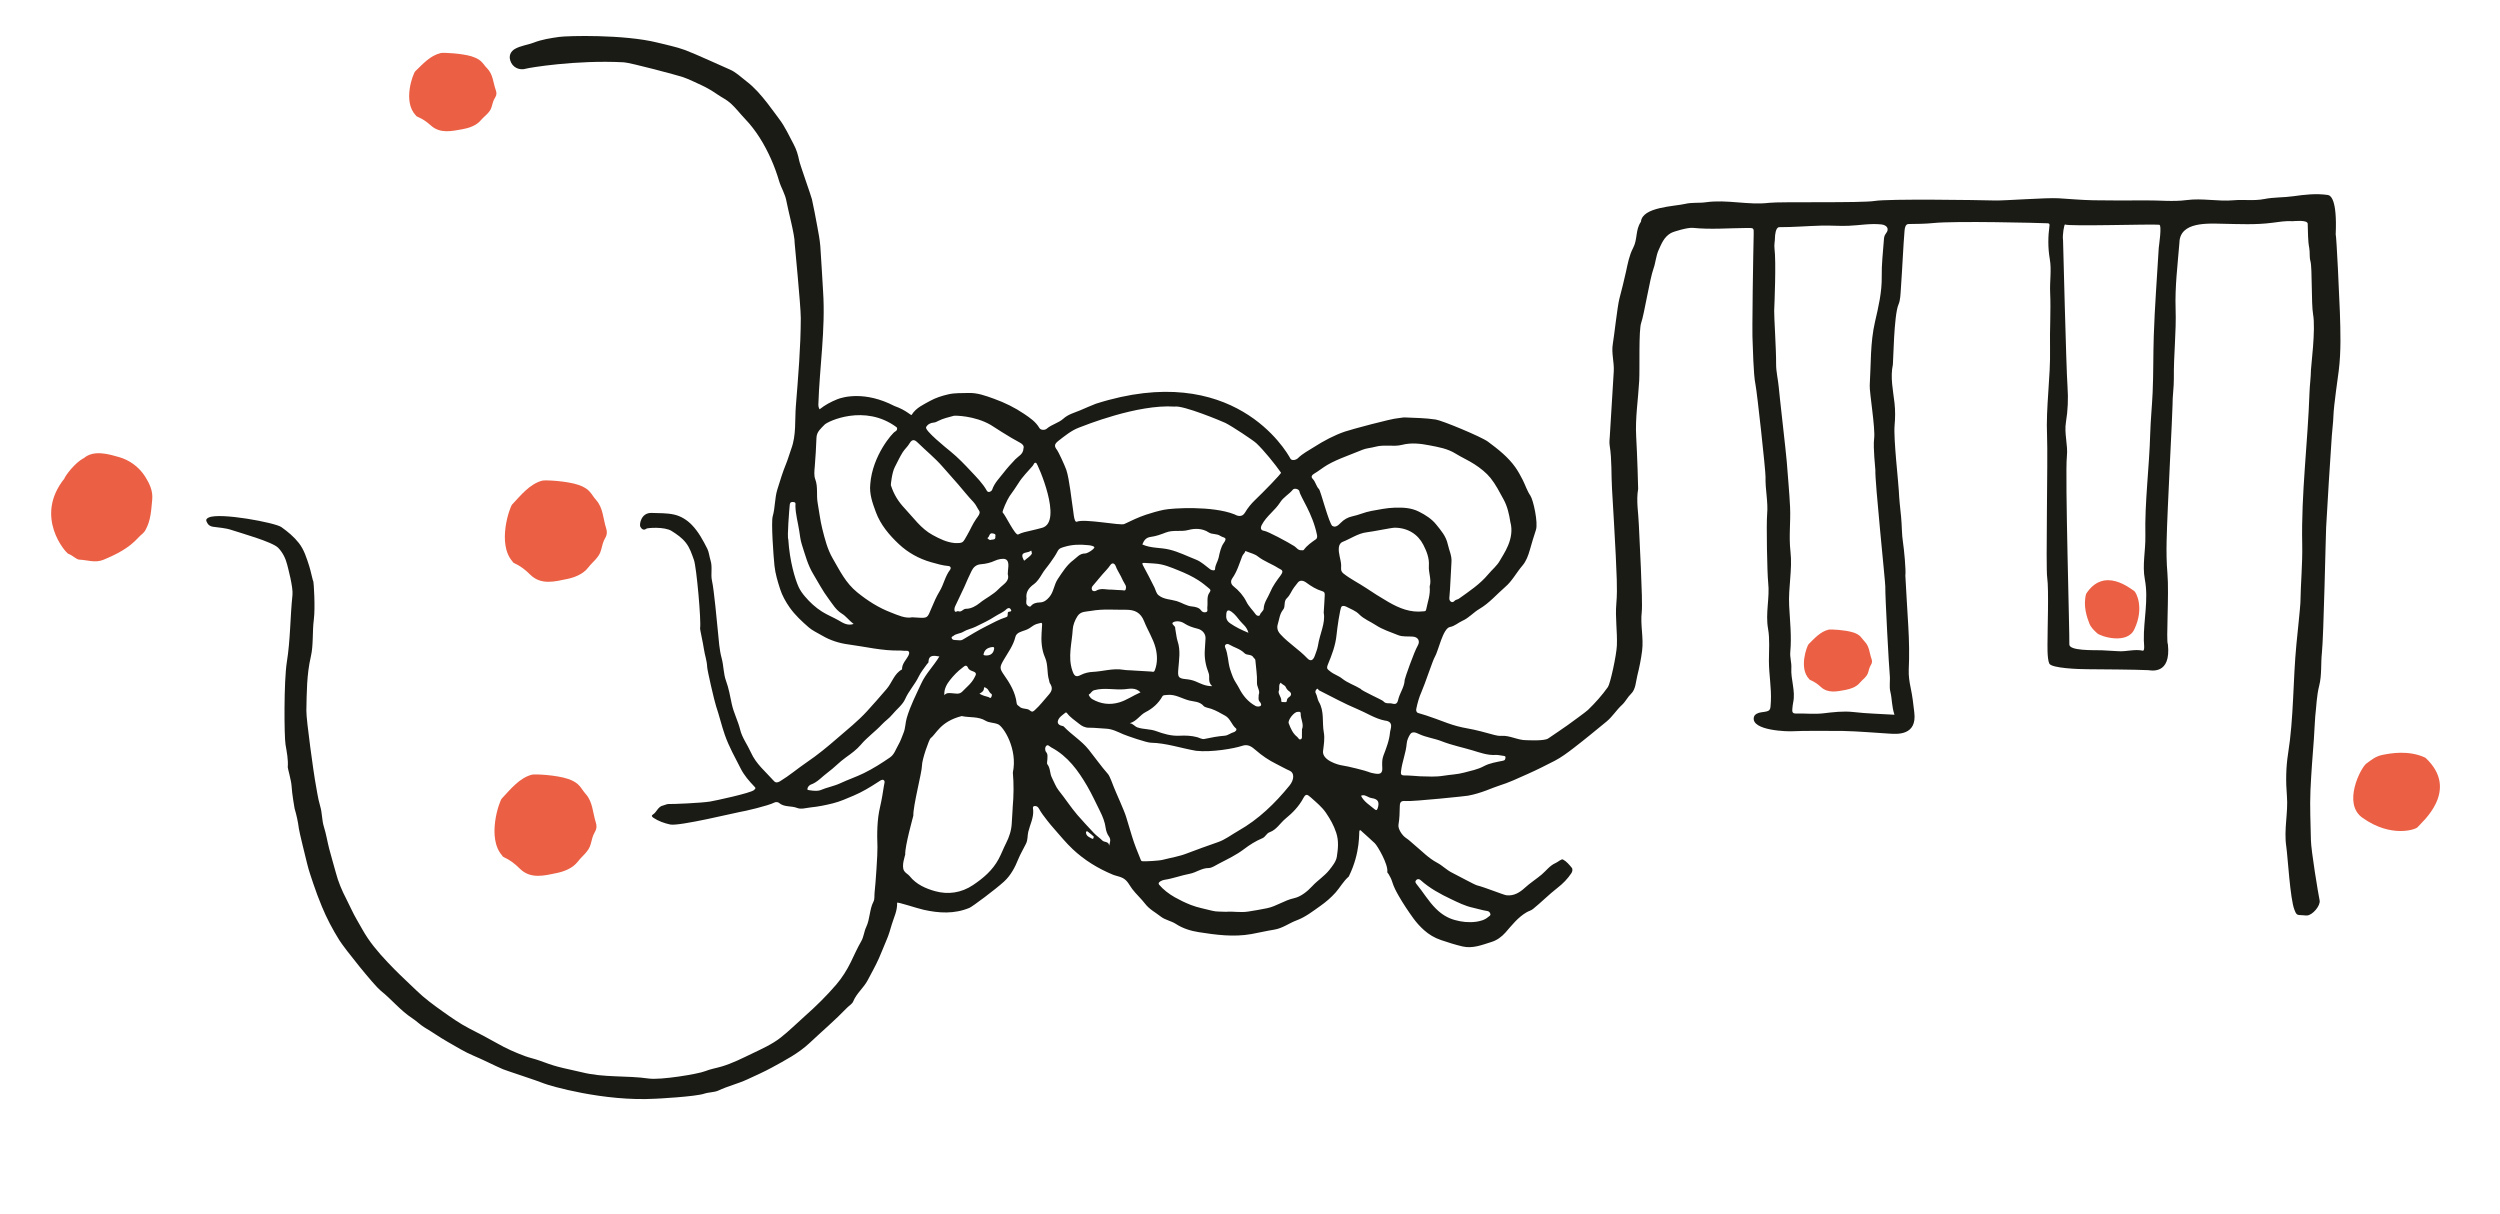 <svg xmlns="http://www.w3.org/2000/svg" xmlns:xlink="http://www.w3.org/1999/xlink" id="Ebene_1" data-name="Ebene 1" viewBox="0 0 687.5 333.74"><defs><style>      .cls-1 {        fill: none;      }      .cls-1, .cls-2, .cls-3 {        stroke-width: 0px;      }      .cls-2 {        fill: #eb5f45;      }      .cls-4 {        clip-path: url(#clippath);      }      .cls-3 {        fill: #1a1b15;      }    </style><clipPath id="clippath"><rect class="cls-1" x="197.08" y="-168.55" width="293.33" height="670.84" transform="translate(156.21 499.79) rotate(-86.5)"></rect></clipPath></defs><g class="cls-4"><path class="cls-3" d="m180.72,11.7c2.51.63,5.25,1.17,7.69,2.07,2.59.95,10.74,4.69,12.25,5.33,1.72.72,3.14,2.15,4.67,3.31,2.21,1.68,4,3.81,5.7,5.97,1.12,1.42,2.15,2.91,3.25,4.35,1.64,2.16,2.73,4.65,4.01,7.02.72,1.34,1.19,2.88,1.48,4.39.21,1.08,3.31,9.77,3.51,10.65.54,2.45,1.01,4.95,1.46,7.4.33,1.79.7,3.67.85,5.54.2,2.51.65,10.79.76,12.42.69,10.41-.97,20.72-1.3,31.09-.02.53.13.95.34,1.32,1.48-1.19,3.07-2.04,4.85-2.76,1.55-.63,7.61-2.35,15.71,1.84,3.45,1.22,4.57,2.74,4.76,2.44,1.2-1.97,3.36-2.88,5.15-3.88,1.36-.76,3.17-1.36,4.92-1.76,1.87-.43,3.61-.3,5.41-.37,2.54-.11,4.83.75,7.19,1.6,2.94,1.06,5.71,2.42,8.26,4.15,1.54,1.05,3.17,2.12,4.18,3.86.39.67,1.52.65,2.02.22,1.38-1.19,3.27-1.59,4.53-2.72,1.41-1.28,3.12-1.68,4.68-2.34,1.41-.6,2.86-1.25,4.3-1.81,37.84-12.08,52.38,12.97,53.5,15.07.37.69,1.56.42,2.08-.1,1.31-1.29,2.98-2.14,4.44-3.07,2.64-1.69,5.54-3.24,8.49-4.25,1.72-.59,12.95-3.61,14.56-3.67.55-.02,1.27-.24,1.88-.22,2.85.13,5.72.15,8.53.58,1.79.27,12.55,4.74,14.35,6.08,2.8,2.08,5.56,4.24,7.57,7.09.72,1.03,1.41,2.27,2,3.44.72,1.42,1.2,3.01,2.1,4.31.81,1.18,2.19,7.51,1.53,9.44-.61,1.8-1.14,3.65-1.66,5.46-.47,1.62-1,3.12-2.07,4.37-1.62,1.88-2.81,4.22-4.64,5.78-2.38,2.05-4.43,4.51-7.2,6.13-1.62.95-2.86,2.46-4.63,3.24-1.16.52-2.21,1.51-3.4,1.7-2,.32-3.23,6.68-4.22,8.27-.54.87-2.7,7.46-3.67,9.63-.63,1.4-1.1,3.06-1.42,4.66-.08.42.02.97.58,1.12,2.21.56,7.57,2.6,8.09,2.79,1.71.62,3.49,1.09,5.31,1.41,2.54.44,5.04,1.15,7.53,1.83.62.17,1.23.27,1.83.23,2.43-.17,4.57,1.24,6.98,1.2.61,0,4.91.26,5.97-.48,1.75-1.23,3.57-2.37,5.3-3.63,1.36-.99,5.07-3.67,5.63-4.21,2.02-1.95,3.89-4.05,5.49-6.31.64-.9,2.35-8.72,2.46-11.42.15-3.85-.49-7.66-.15-11.52.39-4.41-.02-8.86-.16-13.27-.06-1.87-.9-16.19-1.02-18.14-.25-4.02-.01-8.06-.65-12.06-.14-.85-.02-1.76.04-2.64.35-5.9.7-11.8,1.08-17.69.17-2.57-.7-5.11-.25-7.65.35-1.98,1.26-10.33,1.8-12.39.64-2.46,1.28-4.96,1.81-7.39.48-2.21.91-4.57,1.95-6.53,1.31-2.47.58-4.93,2.17-7.25.36-4.08,9.23-4.21,12.12-4.9,1.98-.47,3.84-.18,5.71-.45,5.85-.84,11.67.86,17.44.15,2.91-.36,25.41.09,28.99-.51,3.79-.63,28.33-.26,33.11-.13,2.6.07,14.18-.81,17.45-.61,3.21.2,6.41.49,9.62.55,4.77.08,9.55.07,14.31.03,3.76-.04,7.57.41,11.28-.08,4.36-.58,8.66.43,12.92.05,2.84-.25,5.71.21,8.45-.34,2.66-.53,5.34-.39,8-.77,3.11-.44,6.28-.81,9.46-.35.72.11,2.63.95,2.2,10.83.22.39,1.04,18.04,1.15,21.46.17,5.35.35,10.68-.31,16-.16,1.33-1.38,9.62-1.47,12.49-.05,1.81-.32,3.66-.44,5.48-.59,8.37-1.07,16.76-1.56,25.14-.1,1.64-.68,30.01-1.16,34.44-.33,3.03,0,6.2-.75,9.12-.72,2.83-.76,5.65-1.09,8.47-.08.7-.3,5.36-.37,6.18-.36,4.69-.73,9.39-.94,14.08-.2,4.55.04,9.12.12,13.67.05,3,2.01,14.74,2.4,16.65.28,1.4-1.94,4.06-3.47,4.13-.62.03-1.24-.12-1.86-.11-1.06.03-1.21-.5-1.6-1.46-1.19-2.95-1.84-14.68-2.24-17.37-.71-4.73.56-9.34.17-13.97-.33-3.91-.27-7.81.32-11.58,1.59-10.01,1.33-20.13,2.3-30.16.08-.87,1.08-10.42,1.09-11.32.08-5.37.61-10.76.5-16.11-.3-14.01,1.54-27.9,2.01-41.86.07-2.02.37-4.03.39-6.04,0-.94,1.34-11.09.59-15.33-.52-2.98-.21-12.74-.72-14.58-.35-1.28-.11-2.44-.33-3.62-.43-2.23-.32-4.47-.43-6.71-.05-1.18-3.86-.69-4.12-.71-1.94-.12-3.81.2-5.73.45-4.47.58-9.01.34-13.53.26-3.88-.06-11.79-.68-11.9,5.22-.49,6.04-1.25,12.11-1.05,18.15.22,6.42-.56,12.77-.48,19.16.03,2.43-.39,4.86-.36,7.28.02,1.85-1.45,28.95-1.63,37.39-.07,2.98-.03,6,.22,8.93.5,5.74-.41,18.64.13,19.51.93,8.54-4.81,7.15-5.39,7.12-2.8-.16-13.96-.25-16.74-.26-2.37,0-9.86-.27-10.48-1.55-.66-1.34-.48-5.71-.49-6.23-.03-2.58.39-14.26-.09-17.4-.42-2.72.22-32.96-.04-38.92-.35-8.09.98-16.07.82-24.1-.11-5.14.26-10.29.03-15.38-.14-3.08.42-6.18-.09-9.16-.54-3.14-.51-6.18-.09-9.27.09-.68-.39-.61-.78-.63-1.91-.09-25.13-.68-31.13-.06-2.3.24-4.55.24-6.84.27-.87.01-1.04,1.07-1.11,1.81-.2,2.32-.32,4.64-.46,6.96-.19,3.05-.33,6.1-.56,9.15-.11,1.43-.11,2.97-.66,4.25-1.26,2.9-1.42,15.93-1.53,16.46-.76,3.57.06,7.14.45,10.61.23,2.09.2,4.14.02,6.11-.33,3.64,1.06,15.63,1.16,17.99.11,2.42.38,4.83.63,7.22.24,2.35.16,4.74.52,7,.26,1.63.86,7.64.65,9.14-.02.14.76,13.04.81,13.95.23,3.99.31,7.97.12,11.97-.07,1.56.19,3.32.52,4.87.49,2.28.75,4.55,1.01,6.85.79,6.42-4.84,5.93-6.75,5.81-4.27-.25-8.53-.65-12.8-.74-3.1-.06-12.22-.05-13.65.07-1.59.13-11.65-.14-10.93-3.81.17-.88,1.2-1.28,2.04-1.39,2.59-.34,2.52-.37,2.65-2.99.18-3.75-.54-7.44-.54-11.19,0-2.91.27-5.93-.23-8.77-.77-4.32.5-8.53.03-12.72-.28-2.53-.53-16.07-.29-18.78.31-3.44-.54-6.82-.44-10.27.05-1.59-2.34-23.4-2.75-25.34-.63-2.99-.71-10.69-.79-11.58-.23-2.54.17-25.15.28-29.74.05-1.92.06-1.82-1.96-1.81-4.92.03-9.85.47-14.78-.04-1.31-.14-5.26.98-6.07,1.46-1.87,1.09-2.54,2.92-3.33,4.64-.73,1.6-.83,3.52-1.41,5.11-1,2.73-2.6,12.79-3.37,14.86-.75,2.03-.37,12.67-.56,15.98-.28,5.12-1.12,10.26-.83,15.35.27,4.64.57,14.24.54,14.39-.59,3.34.1,6.68.2,10.01.07,2.35,1.13,20.89.79,23.82-.42,3.58.55,7.09.1,10.67-.29,2.31-.76,4.62-1.31,6.81-.42,1.66-.43,3.81-1.73,5.04-.98.93-1.49,2.13-2.49,3.05-1.51,1.37-2.61,3.22-4.22,4.55-3.03,2.49-6.06,4.99-9.17,7.38-1.65,1.27-3.42,2.57-5.13,3.45-2.4,1.23-4.86,2.48-7.36,3.59-2.63,1.17-5.29,2.44-7.98,3.26-1.69.51-4.79,2.07-8.51,2.74-.05.06-15.08,1.64-17.08,1.47-1.22-.11-1.64.18-1.66,1.42-.03,1.7-.07,3.4-.36,5.09-.2,1.14,1.04,2.98,2.04,3.63.86.56,1.6,1.31,2.4,1.97,2.03,1.68,3.81,3.6,6.22,4.87,1.42.75,2.6,2.01,4.08,2.73,1.69.83,6.11,3.29,6.9,3.49,2.13.53,7.3,2.63,8.03,2.71,2.11.26,3.75-.83,5.07-2.04,1.46-1.34,3.12-2.38,4.62-3.64,1.27-1.07,2.25-2.49,3.84-3.18.71-.31,1.62-1.19,2.02-.98.95.49,1.72,1.41,2.43,2.27.31.37.19,1.06-.09,1.48-1.04,1.57-2.34,2.9-3.84,4.06-2.34,1.81-4.41,3.94-6.72,5.8-.56.45-1.2.58-1.73.89-2.43,1.41-4.06,3.55-5.85,5.59-1.03,1.16-2.35,2.14-3.83,2.59-2.58.8-5.18,1.89-7.97,1.24-2-.47-3.96-1.09-5.92-1.76-1.81-.61-3.31-1.52-4.66-2.72-1.1-.98-2.11-2.1-2.97-3.29-1.43-1.98-2.79-4.02-4-6.13-.7-1.22-1.37-2.48-1.79-3.86-.23-.76-.6-1.5-1.02-2.18-.12-.19-.37-.33-.33-.59.27-2.07-2.7-7.14-3.43-7.84-1.14-1.11-2.35-2.13-3.52-3.21-.23-.21-.45-.59-.71-.27-.21.26.41,5.86-2.94,12.62-1.47,1.27-2.37,2.97-3.62,4.39-1.27,1.42-2.69,2.63-4.19,3.69-2.07,1.46-4.12,3.08-6.51,3.96-2.1.78-3.88,2.2-6.2,2.57-2.07.33-4.12.82-6.2,1.2-4.94.89-9.78.23-14.57-.52-2.11-.33-4.32-.99-6.29-2.28-1.23-.8-2.95-1.07-4.13-2.01-1.43-1.14-3.1-1.95-4.28-3.5-1.08-1.41-2.44-2.61-3.54-4.05-.8-1.04-1.28-2.34-2.62-3.04-.88-.46-1.84-.56-2.71-.92-4.13-1.72-7.83-3.98-11.08-7.04-1.82-1.72-3.39-3.64-5.03-5.51-.66-.75-1.31-1.51-1.92-2.3-.82-1.06-1.67-2.13-2.3-3.3-.31-.58-.71-.76-1.17-.73-.71.05-.46.74-.43,1.1.16,2.14-.87,4.01-1.35,5.99-.26,1.07-.07,2.13-.63,3.28-.68,1.4-1.52,2.77-2.12,4.25-.9,2.24-2.06,4.47-3.95,6.19-2.36,2.15-8.66,6.85-9.47,7.19-4.16,1.74-8.43,1.47-12.61.53-2.02-.45-7.31-2.27-7.29-1.91.11,2.15-.9,4.04-1.47,5.97-.41,1.38-.82,2.88-1.44,4.27-.71,1.63-1.34,3.34-2.08,4.99-.93,2.08-2.04,4.05-3.1,6.06-1.11,2.11-3.07,3.59-3.98,5.83-.28.69-1.14,1.16-1.7,1.74-3.26,3.4-6.86,6.45-10.29,9.68-3.08,2.89-6.77,4.78-10.36,6.75-2.17,1.19-4.53,2.23-6.82,3.29-2.58,1.19-5.35,1.83-7.92,3.05-1.02.49-2.71.45-3.86.85-2.38.82-13.16,1.4-13.42,1.39-14.24.83-29.34-3.63-30.65-4.19-1.59-.68-10.49-3.57-11.3-3.92-2.7-1.17-5.3-2.55-8.03-3.69-2.49-1.04-4.8-2.49-7.16-3.83-2.16-1.22-4.17-2.67-6.3-3.92-1.19-.7-2.24-1.79-3.44-2.57-3.26-2.12-5.67-5.19-8.69-7.59-1.79-1.43-9.9-11.52-11.39-13.91-1.83-2.93-3.45-5.99-4.78-9.22-.86-2.09-1.68-4.24-2.38-6.35-.57-1.72-1.22-3.54-1.66-5.37-.5-2.07-2.14-8.58-2.29-9.72-.24-1.89-.64-3.71-1.18-5.53-.03-.1-.73-4.19-.83-6.21-.07-1.38-1.07-4.91-1.05-5.14.17-2.11-.27-4.19-.61-6.22-.38-2.22-.48-17.46.36-22.72.99-6.15.9-12.32,1.55-18.46.22-2.09-1.27-7.56-1.46-8.32-.45-1.81-1.28-3.38-2.46-4.61-1.57-1.66-10.58-4.15-12.83-4.91-1.71-.58-3.4-.63-5.11-.89-.62-.09-1.23-.39-1.54-.99-.3-.58-.67-1.07.39-1.56,3.11-1.42,18.24,1.43,19.95,2.64,1.81,1.29,3.46,2.66,4.8,4.37,1.47,1.87,2.15,4.14,2.88,6.41.4,1.23.98,4.09,1.13,4.24.08.08.56,7.08.12,10.43-.44,3.38-.07,6.92-.83,10.21-1.14,4.91-1.12,9.88-1.22,14.81-.05,2.62,2.12,17.77,2.34,18.93.48,2.48.76,5.01,1.48,7.43.55,1.84.43,3.77.99,5.55.63,1.98.94,4.02,1.45,6.02.56,2.24,1.27,4.43,1.85,6.66.64,2.46,1.65,4.86,2.83,7.12,1.01,1.95,1.86,3.98,2.99,5.89.97,1.64,1.84,3.34,2.91,4.92,2.15,3.18,4.77,5.96,7.45,8.69,1.93,1.96,3.98,3.81,5.95,5.73,2.2,2.15,4.72,3.99,7.16,5.73,2.33,1.65,4.76,3.38,7.4,4.74,2.55,1.31,5.16,2.65,7.68,4.09,2.42,1.39,5.07,2.57,7.72,3.54,1.29.47,2.78.77,4.08,1.26,1.6.6,3.26,1.19,4.86,1.62,2.15.58,4.44.99,6.59,1.53,6.09,1.54,12.33.85,18.43,1.73,3.22.46,13.56-1.23,15.52-2.03,1.41-.57,3.06-.84,4.6-1.3,2.89-.87,5.56-2.23,8.26-3.52,2.71-1.3,5.56-2.58,7.87-4.39,2.29-1.79,4.43-3.93,6.64-5.89,3.07-2.72,6-5.59,8.65-8.68,1.58-1.85,2.91-3.93,4.02-6.2.93-1.91,1.79-3.88,2.86-5.72.73-1.26.77-2.67,1.38-3.94,1.06-2.21.86-4.79,2.01-7.01.35-.68.2-1.62.29-2.44.28-2.42.85-10.74.79-12.51-.14-3.72-.12-7.53.73-11.1.46-1.96.76-3.91,1.07-5.88.08-.51.41-1.27-.2-1.51-.43-.17-.98.29-1.49.62-2.14,1.4-4.36,2.73-6.71,3.72-1.83.77-3.64,1.6-5.65,2.1-2.04.51-4.01.91-6.1,1.12-1.26.13-2.62.6-3.74.15-1.64-.65-3.57-.14-5.02-1.42-.25-.22-.89-.25-1.2-.08-1.74.9-8.2,2.41-9.6,2.62-.97.14-16.68,3.97-19.09,3.43-1.67-.37-3.21-.91-4.63-1.86-.49-.33-.54-.63-.1-.9,1.08-.66,1.33-2.2,2.87-2.49.38-.07.92-.4,1.43-.38,1.19.04,8.79-.27,11.39-.68,1.33-.21,11.21-2.34,12.07-3.15.5-.47.58-.5.1-1-1.43-1.49-2.79-3.06-3.73-4.91-1.55-3.04-3.22-5.99-4.37-9.27-.91-2.6-1.52-5.3-2.41-7.91-.44-1.28-2.42-9.86-2.45-10.78-.06-1.74-.67-3.3-.9-4.95-.23-1.63-1.09-5.4-1.05-5.63.36-2.01-.99-16.93-1.68-18.82-.61-1.68-1.09-3.3-2.24-4.76-1.1-1.4-2.46-2.31-3.91-3.23-1.95-1.24-6.68-.85-6.93-.64-.72.59-1.32.12-1.67-.52-.31-.57.15-3.92,3.14-3.8,2.07.08,4.19,0,6.19.46,1.82.41,3.52,1.47,4.85,2.85,1.83,1.9,3.08,4.24,4.25,6.56.45.89.55,2.14.88,3.18.59,1.88-.01,3.84.4,5.61.55,2.34,1.4,11.71,1.62,13.88.26,2.49.38,5.04,1.05,7.46.56,2.05.47,4.23,1.19,6.18.76,2.06,1.13,4.24,1.57,6.32.52,2.48,1.72,4.66,2.31,7.09.54,2.23,2.02,4.16,2.96,6.27,1.42,3.2,4.08,5.33,6.31,7.84.48.55,1.02.5,1.69.1,2.58-1.56,4.88-3.54,7.34-5.21,2.97-2.01,5.72-4.28,8.38-6.59,2.79-2.42,5.71-4.73,8.24-7.5,1.84-2.02,3.64-4.06,5.41-6.14,1.47-1.73,2.03-4.16,4.19-5.33-.04-1.62,1.21-2.64,1.83-3.95.25-.54.26-1.27-.78-1.17-.51.05-1.03-.08-1.55-.07-4.88.13-9.62-1.07-14.4-1.7-2.33-.31-4.87-1.09-7.11-2.43-1.2-.71-2.61-1.34-3.61-2.21-1.89-1.64-3.76-3.36-5.26-5.47-1.12-1.59-2.09-3.36-2.63-5.05-.66-2.05-1.33-4.2-1.57-6.47-.28-2.77-.95-11.94-.48-13.59.7-2.44.53-4.99,1.28-7.39.74-2.35,1.43-4.7,2.38-7,.54-1.29.93-2.78,1.43-4.13,1.43-3.83.96-7.85,1.27-11.77.64-8.06,1.34-16.13,1.36-24.2,0-3.44-1.7-20.41-1.69-20.67.1-1.97-1.95-9.62-2.23-11.36-.34-2.1-1.48-3.76-2.05-5.69-.61-2.07-1.37-4.15-2.23-6.07-1.78-3.97-4.04-7.77-7.11-10.98-1.35-1.42-2.55-3-3.99-4.31-1.07-.98-2.44-1.61-3.65-2.45-1.38-.96-2.89-1.85-4.33-2.51-1.65-.75-3.34-1.61-5.1-2.23-1.3-.46-14.46-3.98-16.27-4.08-13.36-.7-26.2,1.53-26.83,1.73-1.95.61-3.85-.34-4.42-2.25-.1-.34-.61-2.05,1.31-3.17,1.46-.85,3.74-1.17,5.12-1.71,2.23-.88,4.71-1.25,7.01-1.58,2.25-.32,17.8-.74,27.04,1.56m388.27,165.47c-.09,1.83,6.58,1.58,8.89,1.64.39.01,3.8.2,4.46.25,2.29.19,4.55-.64,6.84-.14.63.14.32-2.04.3-2.8-.12-5.61,1.35-11.15.27-16.85-.73-3.87.23-7.91.15-11.92-.2-9.35,1.07-18.68,1.33-28.05.11-3.79.5-7.58.67-11.39.23-5.19.14-10.38.31-15.56.27-8.07.89-16.13,1.37-24.19.03-.52.94-6.29.13-6.37-2.2-.22-24.88.5-25.92-.07-.18-.1-.76,2.85-.53,4.33.02.14.85,34.87,1.23,40.28.23,3.26.1,6.53-.43,9.72-.53,3.21.6,6.28.25,9.48-.53,4.99.79,49.41.68,51.63m-48.09,19.38c-.78-2.34-.64-4.35-1.12-6.27-.38-1.51,0-3.14-.18-4.75-.2-1.8-1.28-21.6-1.22-24.28.02-1.19-2.9-29.03-2.73-31.96.02-.36-.67-6.16-.34-8.68.37-2.85-1.32-12.79-1.21-14.63.36-5.84.11-11.72,1.46-17.54.94-4.04,1.91-8.15,1.84-12.42-.06-3.31.34-6.62.58-9.93.05-.66.06-1.27.6-1.93.98-1.21.27-2.28-1.31-2.45-3.03-.32-6.01.26-9.02.38-2.47.1-4.94-.12-7.42-.05-3.87.1-7.75.44-11.62.43-1.02,0-1.17,2.38-1.17,2.82,0,.98-.26,1.98-.14,2.94.49,3.88,0,15.37-.08,17.23-.06,1.21.57,10.94.53,14.56-.02,2.24.55,4.32.73,6.48.18,2.19,2.04,18.26,2.2,20.47.3,4.15.72,8.31.91,12.47.19,4.06-.37,8.1.11,12.21.57,4.94-.63,9.9-.36,14.95.22,4.19.7,8.45.31,12.68-.14,1.5.38,2.93.29,4.42-.19,3.16,1.18,6.24.51,9.44-.13.6-.18,1.22-.24,1.84-.08.75.03,1.27,1.03,1.24,2.49-.08,4.94.24,7.5-.06,2.68-.32,5.5-.67,8.31-.35,3.69.43,7.42.5,11.24.74m-197.96-84.74c-10.26-.69-24.84,5.23-26.3,5.78-2.1.8-3.87,2.26-5.66,3.65-1.17.92-1.17,1.49-.33,2.55.3.38,2.03,4.03,2.52,5.43.82,2.32,1.55,9.23,1.71,9.99.25,1.14.32,4.63,1.21,4.25,2.07-.89,12,1.13,13,.65,1.97-.94,3.93-1.89,6.01-2.58,1.61-.53,3.21-.99,4.88-1.34,2.32-.48,13.31-1.14,19.37,1.23.8.45,2.13.97,2.98-.5.71-1.23,1.68-2.39,2.65-3.33,2.47-2.35,7.38-7.4,7.23-7.61-1.63-2.34-4.76-6.2-6.8-8.11-.84-.79-6.64-4.64-8.5-5.57-.66-.33-11.66-4.95-14-4.49m-3.22,124.63c2.22-.57,4.5-.91,6.68-1.77,1.23-.49,6.86-2.54,8.43-3.06,2.02-.67,3.8-2.08,5.69-3.15,5.57-3.16,10.07-7.53,14.07-12.45,1.32-1.62,1.33-3.49.08-4.04-1.28-.56-2.47-1.27-3.71-1.88-2.08-1.02-3.95-2.3-5.67-3.8-1.1-.96-2.13-1.74-3.74-1.19-2.16.74-8.41,1.83-12.64,1.37-4.17-.71-8.2-2.14-12.48-2.23-1.23-.03-6.56-1.89-7.57-2.32-1.57-.67-3.01-1.47-4.77-1.54-1.55-.06-3.1-.28-4.65-.26-1.12.01-1.98-.46-2.75-1.1-1.11-.91-2.36-1.68-3.25-2.85-.14-.19-.31-.34-.48-.19-.81.66-1.82,1.26-2.08,2.28-.22.88.59,1.28,1.41,1.42.09.02.19.09.25.16,2.13,2.25,4.82,3.81,6.83,6.33,1.78,2.22,3.42,4.58,5.31,6.72.44.5,1.3,2.81,1.57,3.53.42,1.14,2.91,6.55,3.38,8.17.51,1.75,1.08,3.56,1.6,5.29.66,2.21,1.57,4.44,2.46,6.62.13.33.34.33.59.35.57.04,4.28-.11,5.46-.41m46.68-91.8c.78.53,1.64-.24,2.2-.83.9-.95,2.04-1.57,3.18-1.81,1.8-.37,3.46-1.17,5.3-1.5,2.1-.37,4.22-.83,6.31-.89,2.25-.06,4.52-.04,6.76,1.09,1.86.93,3.54,2.03,4.75,3.54,1.29,1.61,2.7,3.18,3.19,5.47.35,1.63,1.17,3.17,1,4.92-.07.78-.37,7.93-.58,9.8-.1.93.8,1.52,1.36.87.4-.46.86-.38,1.24-.65,2.87-2.05,5.81-3.98,8.1-6.73,1.07-1.29,2.47-2.38,3.24-3.83.83-1.57,4.15-5.85,2.83-10.58-.32-2.07-.8-4.25-1.84-6.15-1.11-2.02-2.16-4.12-3.59-5.9-1.21-1.5-2.82-2.75-4.45-3.81-1.64-1.06-3.51-1.88-5.13-2.89-2.29-1.43-4.82-1.83-7.19-2.29-2.39-.46-4.96-.82-7.63-.13-2.27.58-4.85-.17-7.31.52-1.12.31-2.5.4-3.45.8-1.58.65-3.19,1.28-4.79,1.9-1.68.65-3.39,1.4-4.89,2.26-1.19.69-2.44,1.71-3.66,2.43-1,.59-.72,1.13-.41,1.44.81.81.91,2,1.72,2.8.47.46,2.76,9.53,3.71,10.18m-87.95,77.49c.31-3.46.33-6.57.06-9.72,1.37-6.48-2.58-12.65-4.08-13.28-1.12-.47-2.46-.38-3.37-.94-2.11-1.29-4.43-.82-6.62-1.31-5.93,1.52-7,4.94-8.56,6.1-.39.29-2.37,5.81-2.37,7.56,0,1.76-2.47,11.09-2.37,13.72,0,.09-2.36,8.44-2.23,10.69.01.22-1.15,3.18-.29,4.52.42.65,1.09.9,1.52,1.44,1.81,2.29,4.49,3.44,7.05,4.14,3.51.96,7.14.47,10.37-1.7,2.83-1.91,5.32-4,7.01-7.11.78-1.43,1.31-2.92,2.04-4.34.91-1.78,1.51-3.61,1.6-5.62.07-1.5.18-3,.25-4.16m-27.59-52.4c.72.04,1.03.06,1.34.08,2.9.18,2.78.13,3.88-2.51.67-1.61,1.38-3.26,2.27-4.72,1.16-1.9,1.51-4.16,2.9-5.94.22-.28.3-.94-.47-1.01-1.63-.14-3.16-.6-4.73-1.04-3.43-.97-6.42-2.67-8.88-4.97-2.63-2.46-5.06-5.32-6.35-8.83-.91-2.47-1.83-4.96-1.53-7.72.59-7.8,6.11-14.09,6.85-14.43.6-.28.66-.97.34-1.21-8.73-6.45-18.9-1.59-19.77-.67-1.03,1.1-2.16,1.93-2.22,3.61-.1,2.64-.25,5.28-.47,7.91-.1,1.19-.26,2.45.14,3.5.8,2.13.26,4.33.66,6.51.43,2.35.68,4.75,1.27,7.1.71,2.82,1.42,5.68,2.89,8.19,1.93,3.31,3.52,6.71,6.76,9.32,2.86,2.31,5.82,4.19,9.14,5.47,2,.78,4.08,1.78,5.99,1.35m86.4,80.99c1.75-.16,3.8.29,5.98-.06,1.7-.27,3.49-.57,5.17-.92,2.54-.52,4.73-2.17,7.4-2.75,1.84-.39,3.67-1.86,5.01-3.31,1.47-1.6,3.33-2.74,4.66-4.41.88-1.11,1.9-2.37,2.1-3.68.33-2.15.58-4.33-.17-6.6-.66-2.02-1.64-3.74-2.79-5.44-1.13-1.67-2.69-2.91-4.17-4.25-1.06-.96-1.43-1.05-2.1.2-1.18,2.22-2.94,4.03-4.81,5.55-1.52,1.23-2.53,3.12-4.41,3.78-.96.34-1.13,1.29-2.02,1.66-1.8.75-3.53,1.84-5.02,2.98-2.17,1.65-4.56,2.77-6.92,4-.92.48-1.99,1.22-2.81,1.22-1.97-.01-3.44,1.25-5.27,1.59-2.31.43-4.57,1.31-6.95,1.66-.59.08-1.99.68-1.44,1.33,1.18,1.39,2.73,2.56,4.33,3.47,1.38.78,2.85,1.49,4.37,2.09,1.96.78,3.97,1.09,5.94,1.62,1.13.3,2.37.19,3.91.28m55.86-89.47c.59-1.83-.36-3.76-.22-5.68.17-2.17-.7-4.16-1.52-5.77-1.49-2.92-4.28-4.68-7.86-4.71-.89,0-5.91,1.06-7.67,1.26-2.39.27-4.47,1.78-6.72,2.66-.45.18-.89.7-.98,1.49-.2,1.74.59,3.3.63,4.98.02.8-.27,1.5.68,2.25,1.93,1.51,4.13,2.58,6.15,3.93,1.98,1.32,4.04,2.64,6.14,3.85,3.07,1.77,6.08,2.99,9.65,2.58.37-.04.66.03.76-.5.39-2.05,1.21-4.03.96-6.33m-18.93,28.18c.02.4,5.9,3.03,6.14,3.33.75.92,1.7.45,2.52.7,1.46.44,1.49-.74,1.74-1.56.52-1.67,1.6-3.15,1.66-4.98.01-.36,2.62-7.79,3.57-9.37.76-1.27.15-2.41-1.34-2.52-1.34-.1-2.81.09-4-.39-2.08-.85-4.28-1.52-6.18-2.77-1.52-1.01-3.26-1.63-4.6-3-.91-.93-2.28-1.43-3.48-2.05-.39-.2-.97-.37-1.32-.05-.46.42-1.25,6.35-1.38,7.73-.28,2.94-1.3,5.56-2.37,8.15-.5,1.22-.14,1.33.62,1.95,1.01.83,2.31,1.19,3.23,1.94,1.58,1.27,3.43,1.81,5.17,2.88m-111.67-40.12c2.43.06,2.21-.07,3.47-2.24.83-1.43,1.46-3,2.43-4.38.4-.57,1.31-1.58.84-2.24-.55-.79-.89-1.7-1.59-2.43-1.49-1.55-2.82-3.26-4.23-4.89-1.41-1.62-2.85-3.2-4.25-4.82-2.06-2.37-4.51-4.34-6.74-6.53-.65-.63-1.49-1.41-2.36.14-.47.84-1.3,1.53-1.87,2.43-.83,1.32-1.45,2.72-2.17,4.08-.79,1.5-1.13,4.91-1.08,4.98.86,2.63,2.05,4.5,3.84,6.41,2.42,2.58,4.43,5.52,7.65,7.28,1.93,1.05,3.84,2,6.05,2.21m48.92,35.04c1.7.1,3.41.22,5.11.3.34.02.76.29,1.01-.34.81-2.05.71-4.25.21-6.19-.66-2.53-2.17-4.81-3.14-7.28-.93-2.36-2.51-3.21-5.01-3.18-3.19.04-6.35-.28-9.55.3-1.43.26-2.85.07-3.76,1.44-.73,1.09-1.25,2.55-1.31,3.6-.21,3.77-1.4,7.56-.12,11.37.5,1.49.96,1.94,2.31,1.23,1.05-.55,2.28-.81,3.25-.85,2.85-.13,5.64-1.08,8.53-.58.81.14,1.65.11,2.48.17m69.41,13.8c-2.72-.53-5.02-2.1-7.53-3.14-3.62-1.5-7.07-3.42-10.59-5.18-.23-.11-.32-.68-.65-.34-.24.25-.54.65-.27,1.12.42.74.47,1.74.83,2.33,1.61,2.68.87,5.66,1.39,8.46.3,1.64,0,3.41-.21,5.1-.33,2.59,4.25,3.83,5.06,3.94,1.83.25,6.74,1.52,7.39,1.8.62.27,1.25.38,1.9.49,1.36.23,2.04-.09,1.94-1.63-.06-1.07-.09-2.25.28-3.23.82-2.16,1.67-4.29,1.86-6.61.06-.75,1.18-2.84-1.4-3.12m-99.42-74.84c.31-.77-.46-1.32-.97-1.59-2.71-1.4-7.94-4.81-8.01-4.86-4.46-2.6-9.89-2.6-10.15-2.53-1.46.4-2.96.73-4.29,1.41-.43.22-.78.43-1.26.46-.91.06-1.71.53-2.09,1.26-.47.89,5.58,5.76,6.75,6.71,2.01,1.65,3.79,3.49,5.55,5.38,1.59,1.7,3.25,3.33,4.41,5.4.39.7,1.31.15,1.46-.29.61-1.84,2.02-3.21,3.11-4.63.96-1.25,2.12-2.54,3.27-3.74.82-.86,2.18-1.36,2.23-3m-23.14,57.23c-1.52-.24-2.94-.56-3,1.62,0,.15-.26.29-.37.45-.78,1.13-1.69,2.19-2.28,3.41-1.05,2.2-2.76,3.98-3.76,6.25-.71,1.61-2.36,2.8-3.52,4.23-.85,1.05-1.98,1.78-2.87,2.74-1.83,1.96-4.04,3.51-5.78,5.56-1.17,1.38-2.65,2.45-4.14,3.51-1.75,1.24-3.23,2.87-4.96,4.13-1.55,1.13-2.8,2.7-4.72,3.36-.25.08-.98.68-.86,1.38.02.12,2.59.54,3.58.12,1.79-.77,3.71-1.08,5.5-1.92,2.09-.98,4.3-1.71,6.4-2.74,2.55-1.25,4.91-2.75,7.22-4.34,1.18-.81,1.56-2.2,2.25-3.38.65-1.12,1.05-2.32,1.5-3.46.49-1.23.46-2.65.85-4.01.98-3.35,2.56-6.37,3.99-9.49,1.25-2.72,3.38-4.76,4.98-7.42m28.13-6.69c.04-.62.07-1.24.11-1.86.02-.3.08-.77-.34-.68-.75.16-1.55.36-2.16.8-.64.46-1.21.87-1.99,1.16-1.05.39-2.55.66-2.84,1.88-.58,2.41-2.05,4.32-3.23,6.36-1.08,1.86-1.16,2.3,0,3.96,1.69,2.39,3.24,4.92,3.58,7.93.06.56.46.61.71.88.78.85,2.14.42,2.88,1.07.73.63.99.3,1.45-.11,1.4-1.25,2.5-2.76,3.74-4.14,1.03-1.15,1.15-1.99.37-3.17-.16-.24-.16-.59-.25-.88-.64-2.02-.18-4.16-1.11-6.25-.93-2.09-1.1-4.57-.93-6.95m24.25,25.04c.9.11,1.32.88,2.08,1.15,1.68.59,3.45.39,5.21,1.04,1.95.72,4.14,1.38,6.42,1.25,1.57-.08,3.21-.03,4.77.39.67.18,1.4.64,2,.51,1.88-.41,3.76-.75,5.68-.91.84-.07,1.59-.75,2.48-.98.4-.1.94-.69.55-1.02-1.2-1-1.55-2.72-2.96-3.49-1.26-.69-2.48-1.43-3.87-1.91-.7-.24-1.72-.36-2.06-.77-1.06-1.25-2.68-1.19-3.87-1.48-2.05-.49-3.93-1.83-6.18-1.55-.46.06-1.06-.01-1.27.36-1.08,1.94-2.72,3.39-4.6,4.34-1.59.8-2.47,2.54-4.38,3.06m80.16,14.62c1.79.04,3.91.2,6.1-.16,1.88-.31,3.91-.37,5.69-.87,1.79-.5,3.7-.82,5.44-1.77,1.57-.85,3.49-1.12,5.28-1.5.59-.12.56-.44.63-.76.11-.53-.3-.55-.68-.59-.66-.08-1.33-.27-1.99-.23-2.22.14-4.33-.64-6.32-1.24-2.83-.85-5.74-1.43-8.52-2.52-2.04-.81-4.29-1.05-6.32-2.02-.73-.35-1.76-.79-2.34.05-.5.73-.92,1.75-.98,2.56-.21,2.62-1.27,5.04-1.56,7.62-.08.68-.11,1.18.87,1.18,1.45,0,2.89.15,4.7.26m-26.84-44.96c.12-2,.23-3.39.28-4.79.02-.48.05-.96-.67-1.17-1.62-.48-3.06-1.37-4.41-2.37-.88-.65-1.82-.74-2.39.09-.3.43-.62.8-.94,1.21-.72.94-1.12,2.18-1.97,2.96-1.03.95-.32,2.29-1.04,3.16-.97,1.17-1.06,2.63-1.47,3.96-.3.97-.16,1.88.7,2.82,2.23,2.47,5.1,4.19,7.38,6.6.92.97,1.63.63,2.11-.74.32-.9.71-1.88.84-2.72.49-3.22,2.12-6.25,1.59-9.02m-59.02,64.05c.22-.94.6-1.68-.09-2.61-.41-.56-.75-1.47-.85-2.25-.21-1.65-.86-3.25-1.54-4.6-1.17-2.32-2.24-4.71-3.56-6.97-2.5-4.28-5.33-8.2-9.86-10.61-.47-.25-.9-.86-1.34-.47-.45.39-.44,1.32-.1,1.72.57.68.35,1.35.36,2.04,0,.46-.21,1.08.01,1.36.86,1.1.63,2.52,1.24,3.68.62,1.19,1.07,2.53,1.9,3.55,1.77,2.19,3.27,4.56,5.12,6.71,1.47,1.71,3.02,3.32,4.54,4.97.7.75,1.6,1.32,2.32,2.05.54.55,1.77.15,1.86,1.42m-20.07-105.25c-.52-.31-.68.47-.94.77-1.35,1.57-2.83,2.99-3.95,4.81-.74,1.2-1.6,2.38-2.42,3.54-.63.9-2.14,4.27-1.9,4.49.76.71,3.47,6.47,4.26,6.05,1.08-.57,2.33-.78,3.5-1.06,1.02-.25,2.02-.47,3.08-.77,5.85-1.61-1.22-17.6-1.62-17.84m72.91,24c.24-.01.53.12.71-.14.88-1.2,2.09-2.03,3.29-2.87.47-.33.35-.96.3-1.22-1.19-5.89-4.56-10.42-4.82-11.93-.11-.68-1.4-1.01-1.83-.48-1.03,1.27-2.55,2.02-3.46,3.46-1.42,2.25-3.78,3.77-5.05,6.19-.47.89-.32,1.54.64,1.66.98.12,6.45,3.05,8.3,4.22.58.37,1.03,1.19,1.9,1.11m-40.32,3.66c-.93-.06-1.86-.12-2.78-.17-.62-.04-.75.07-.41.71,1.08,2.02,2.16,4.03,3.16,6.09.32.67.47,1.57,1.08,2.07,1.42,1.19,3.34,1.14,5.01,1.63,1.44.43,2.69,1.37,4.31,1.49.6.05,1.84.28,2.32.98.42.61.89.69,1.39.58.7-.16.33-.85.4-1.3.2-1.36-.24-2.94.57-4.04.49-.68.28-.89-.07-1.18-.95-.8-1.92-1.6-2.97-2.26-1.67-1.07-3.44-1.9-5.31-2.65-2.2-.89-4.31-1.82-6.71-1.94m24.96-3.45c-.1.53-.65.89-.86,1.41-.81,2.08-1.41,4.24-2.75,6.12-.3.41-.67,1.38.39,2.21,1.41,1.1,2.71,2.59,3.49,4.18.66,1.36,1.71,2.28,2.52,3.44.4.58,1.09.58,1.2.23.22-.71,1.02-1.15,1.04-1.69.07-1.77,1.15-3.02,1.76-4.51.73-1.78,1.85-3.27,2.91-4.69,1.1-1.47.06-1.54-.63-1.99-1.82-1.18-3.91-1.86-5.65-3.23-.88-.7-2.11-.94-3.4-1.48m-107.74,20.07c-1.24-.92-2.08-2.12-3.18-2.8-1.72-1.06-2.58-2.62-3.72-4.14-1.62-2.15-2.82-4.48-4.19-6.75-1.55-2.56-2.24-5.33-3.14-8.1-.42-1.29-.54-2.55-.74-3.85-.35-2.27-1-4.5-1.05-6.83-.01-.46.28-1.02-.63-1.07-.84-.05-.89.35-.95.99-.09.9-.73,8.71-.38,9.25.38,6.09,1.87,10.95,2.82,13.07.43.96,1.07,1.85,1.75,2.65,1.37,1.61,2.9,3.04,4.72,4.19,1.45.91,3.04,1.54,4.52,2.38,1.13.64,2.4,1.59,4.17,1m79.38-21.86c2.42,1.1,4.99.8,7.46,1.41,2.6.64,4.87,1.81,7.28,2.75,1.51.59,2.66,1.75,3.95,2.69.32.23,1.29.49,1.31-.06.03-1.2.77-2.1.99-3.17.28-1.38.68-3.03,1.32-3.9,1.32-1.81.08-1.45-.84-2.07-1.05-.7-2.29-.35-3.19-.95-1.79-1.2-3.93-1.14-5.61-.68-2.07.57-4.14-.11-6.19.69-1.29.5-2.71,1.03-4.11,1.2-1.44.18-1.94,1.04-2.36,2.08m19.2,38.98c-1.32-1.2-.56-2.52-.96-3.55-.82-2.1-1.23-4.21-1.06-6.45.08-1.03.12-2.07.19-3.1.08-1.3-.88-2.39-2.17-2.7-1.3-.32-2.57-.73-3.71-1.49-.9-.59-2.14-.72-2.92-.33-.94.46.54.99.47,1.64-.02.15.02.31.05.46.22,1.03.28,2.18.58,3.08.9,2.64.4,5.23.21,7.81-.16,2.04-.03,2.49,2.02,2.69.93.09,1.8.24,2.74.63,1.26.52,2.59,1.32,4.57,1.31m-56.22-30.76c.04-.67.04-1.04.09-1.39.14-1.08.21-2.48-.8-2.79-.67-.21-1.92.02-2.78.42-1.23.58-2.59.89-3.83.98-1.44.1-2.16.9-2.63,1.84-.73,1.43-1.35,2.94-2,4.41-.8,1.81-1.73,3.55-2.53,5.34-.16.36-.25.83-.15,1.19.18.66.71.01,1.03.15.9.38,1.27-.69,2.13-.67,1.39.02,2.81-.83,3.71-1.56,1.69-1.38,3.71-2.26,5.27-3.9,1.25-1.32,3.05-2.04,2.5-4.01m5.15,6.57c-.04.66-.12,1.03-.07,1.38.09.61.97,1.16,1.23.82.62-.83,1.62-1.02,2.43-1.04,1.25-.03,1.95-.65,2.67-1.48,1.24-1.43,1.26-3.37,2.35-4.99,1.29-1.92,2.48-3.86,4.31-5.21.93-.69,1.69-1.82,3.22-1.79.4,0,1.43-.54,2.07-1.1.69-.59.49-.75-.12-.98-.38-.14-.79-.17-1.2-.21-2.19-.23-4.33-.19-6.49.47-.85.26-1.45.38-1.88,1.24-.55,1.09-1.28,2.1-1.99,3.11-.75,1.08-1.67,2.06-2.32,3.2-.58,1.01-1.43,2.17-2.1,2.64-1.64,1.16-2.33,2.36-2.13,3.94m63.85,26.59c.52-1.14-.52-2.14-.46-3.38.09-2.06-.29-4.14-.45-6.21-.03-.36-.37-.46-.47-.66-.56-1.06-1.83-.55-2.49-1.21-1.19-1.22-2.85-1.58-4.24-2.41-.61-.37-1.43.03-1.08.84.8,1.87.74,3.89,1.28,5.77.22.74.52,1.57.82,2.33.45,1.12,1.18,2.02,1.71,3.07,1.04,2.05,2.49,3.79,4.54,4.9.36.19,1.04.21,1.34-.01.41-.3.05-.88-.21-1.17-.52-.56-.25-1.17-.28-1.84m59.72,62.37c1.21-.2,2.39-.46,3.4-1.33.32-.28.73-.37.58-.89-.13-.43-.42-.69-.88-.76-1.32-.19-2.59-.62-3.86-.89-2.17-.46-4.11-1.44-6.02-2.35-2.99-1.41-5.94-3.01-8.44-5.27-.33-.3-.86-.36-1.16.01-.2.24-.45.48.04,1.07,1.85,2.23,3.3,4.78,5.4,6.84,1.48,1.46,3.13,2.52,5.16,3.08,1.91.53,3.8.74,5.78.48m-92.22-63.09c-1.35-1.44-3.13-.96-4.42-.85-2.74.23-5.48-.5-8.24.24-.83.22-.91.89-1.5,1.16-.27.13.44,1.06.85,1.29,2.34,1.36,4.86,1.7,7.48.92,2.04-.61,3.76-1.87,5.83-2.76m-8.07-28.26c1.19.07,2.12.15,3.04.17.32.01.81.25.94-.2.11-.39.21-.83-.09-1.29-.47-.73-.83-1.54-1.21-2.33-.47-.96-1.1-1.82-1.45-2.86-.12-.37-.8-1.25-1.51-.16-.6.91-1.43,1.67-2.14,2.51-.9,1.06-1.79,2.12-2.69,3.19-.26.31-.28.73-.16,1.03.19.48.85.41,1.08.27,1.45-.89,2.98-.23,4.2-.33m-45.88,29.03c.61-.72,1.31-.57,2.01-.54,1,.04,2.07.45,2.93-.45,1.18-1.23,2.56-2.28,3.34-3.85.3-.62.87-1.26-.38-1.7-.41-.15-1.13-.39-1.35-.91-.5-1.16-1.05-.49-1.58-.1-1.33.98-2.49,2.22-3.46,3.45-.82,1.03-1.66,2.47-1.51,4.1m3.57-15.12c.51.03,1.01.13,1.5-.16,2.11-1.26,4.2-2.54,6.41-3.65,1.82-.91,3.58-1.92,5.54-2.53.44-.14.35-.41.4-.69.05-.28-.1-.68.29-.78.38-.1.95,0,.55-.67-.36-.62-.97-.26-1.2-.03-.88.88-2.06,1.28-3.07,1.94-1.7,1.11-3.57,1.98-5.41,2.88-1.11.54-2.34.74-3.34,1.36-.89.56-1.99.48-2.77,1.17-.17.15-.55.18-.47.52.07.32.32.52.65.57.31.05.62.04.93.06m94.77,24.52c.61-1.39-.39-2.8-.36-4.31.02-.68-.57-.48-.92-.47-.91.02-2.7,2.28-2.37,3.13.53,1.39,1.13,2.82,2.35,3.75.27.21.5.95,1.04.6.35-.22.24-.74.24-1.15,0-.46.01-.93.02-1.55m-14.73-26.55c-.45-1.69-1.57-2.35-2.29-3.25-.68-.86-1.4-1.84-2.34-2.52-.62-.44-1.32-.73-1.45.54-.11,1.12-.02,1.89,1.1,2.66,1.5,1.03,3.04,1.78,4.96,2.57m8.47,15.71c-.58,1.01.71,1.89.58,3.04-.04.38.45.32.74.31.32,0,.76.16.8-.42.03-.44.27-.72.64-.97.75-.5.61-1.18-.01-1.58-.45-.29-.77-.77-.9-1.08-.29-.71-1.08-.71-1.38-1.29-.63.48-.4,1.17-.47,1.99m22.52,29.13c.81,1.65,2.33,2.5,3.61,3.6.45.38.74.53.97-.18.56-1.75.08-2.55-1.71-2.8-.3-.04-.55-.16-.82-.28-.63-.28-1.3-.75-2.06-.34m-103.81-38.76c.15.06.24.13.33.14,1.47.18,2.43-.48,2.59-1.82.04-.33-.03-.53-.52-.47-1.33.17-2.2.76-2.41,2.14m-1.11,10.69c.88.52,1.68.7,2.47.92.26.07.49.47.74.09.19-.29.34-.82.05-.98-.65-.36-.68-1.18-1.35-1.55-.37-.21-.64-.47-.67.05-.04.78-.6,1.08-1.23,1.47m14.42-38.53c-.11-.36-.05-.98-.33-.76-.64.5-1.47.34-2.04.76-.43.32-.3.91-.05,1.39.11.21.22.67.41.49.67-.64,1.56-1.07,2.01-1.88m-10.06-4.72c.17-.64-.19-.72-.73-.83-1.01-.2-.81.91-1.39,1.22-.23.12.6.68.78.59.49-.22,1.5.13,1.34-.99m27.05,82.53c-.5-.42-1.07-.96-1.71-1.4-.23-.16-.46.11-.41.42.15.96,1.01,1.21,1.7,1.59.29.16.42-.15.43-.61"></path><path class="cls-2" d="m23.09,125.96c2.73-2.32,6.9-1.04,9.62-.27,2.9.82,5.58,2.77,7.21,5.38,1.13,1.8,2.18,3.86,1.94,6.3-.28,2.9-.37,5.76-1.87,8.42-.51.91-1.29,1.31-1.89,1.99-2.65,2.96-6.05,4.65-9.63,6.15-2.28.96-4.49.05-6.69-.03-.76-.03-1.86-1.22-3.01-1.61-.61-.21-9.55-10.12-1.06-20.69.05-.49,2.88-4.43,5.38-5.63"></path><path class="cls-2" d="m586.88,162.5c.5.27,2.91,4.57.07,10.54-1.95,4.29-9.28,2.01-10.25,1.09-.83-.79-1.66-1.5-2.12-2.66-.6-1.54-1.81-4.79-.9-8.16,4.96-7.66,12.29-1.31,13.2-.81"></path><path class="cls-2" d="m664.85,227.47c-.51.65-7.27,3.02-15.11-2.54-5.66-3.87-.55-13.79,1-14.94,1.33-.99,2.56-2,4.33-2.37,2.35-.48,7.31-1.4,11.91.75,9.72,9.02-1.21,17.92-2.14,19.1"></path><path class="cls-2" d="m509.56,173.89c2.2.71,2.28,1.58,3.24,2.56,1.31,1.34,1.29,3.16,1.87,4.77.2.54.2,1.06-.16,1.62-.38.6-.56,1.3-.74,2-.33,1.28-1.54,1.98-2.34,2.95-.96,1.16-2.59,1.69-3.9,1.93-2.23.41-4.78,1.05-6.79-.8-.88-.81-1.8-1.46-2.89-1.91-.13-.05-.32-.17-.32-.26-2.96-3.02-.57-9.21-.15-9.62,1.64-1.61,3.22-3.43,5.49-3.98.54-.13,4.53.07,6.69.75"></path><path class="cls-2" d="m159.11,133.35c3.29,1.15,3.39,2.56,4.83,4.16,1.95,2.18,1.9,5.16,2.75,7.77.29.89.29,1.74-.25,2.65-.58.98-.85,2.13-1.13,3.28-.51,2.1-2.32,3.25-3.53,4.84-1.45,1.9-3.89,2.78-5.85,3.18-3.35.69-7.16,1.76-10.16-1.24-1.31-1.31-2.69-2.37-4.31-3.1-.19-.08-.48-.28-.48-.43-4.4-4.91-.78-15.04-.14-15.72,2.47-2.64,4.85-5.64,8.25-6.56.8-.22,6.77.07,10.01,1.17"></path><path class="cls-2" d="m156.26,214.21c3.29,1.15,3.39,2.56,4.83,4.16,1.95,2.18,1.9,5.16,2.75,7.77.29.89.29,1.74-.25,2.65-.58.98-.85,2.13-1.13,3.28-.51,2.1-2.32,3.25-3.53,4.84-1.45,1.9-3.89,2.78-5.85,3.18-3.35.69-7.16,1.76-10.16-1.24-1.31-1.31-2.69-2.37-4.31-3.1-.19-.08-.48-.28-.48-.43-4.4-4.91-.78-15.04-.14-15.72,2.47-2.64,4.85-5.64,8.25-6.56.8-.22,6.77.07,10.01,1.17"></path><path class="cls-2" d="m129.79,15.54c2.82.9,2.92,2,4.16,3.24,1.68,1.7,1.65,4,2.4,6.03.25.69.26,1.34-.2,2.04-.49.75-.71,1.64-.95,2.53-.43,1.62-1.97,2.5-3,3.72-1.23,1.47-3.32,2.13-4.99,2.43-2.86.51-6.12,1.32-8.71-1.01-1.13-1.02-2.31-1.84-3.7-2.42-.16-.07-.41-.22-.41-.33-3.79-3.82-.75-11.63-.2-12.16,2.1-2.03,4.13-4.34,7.04-5.03.69-.16,5.8.09,8.58.95"></path></g></svg>